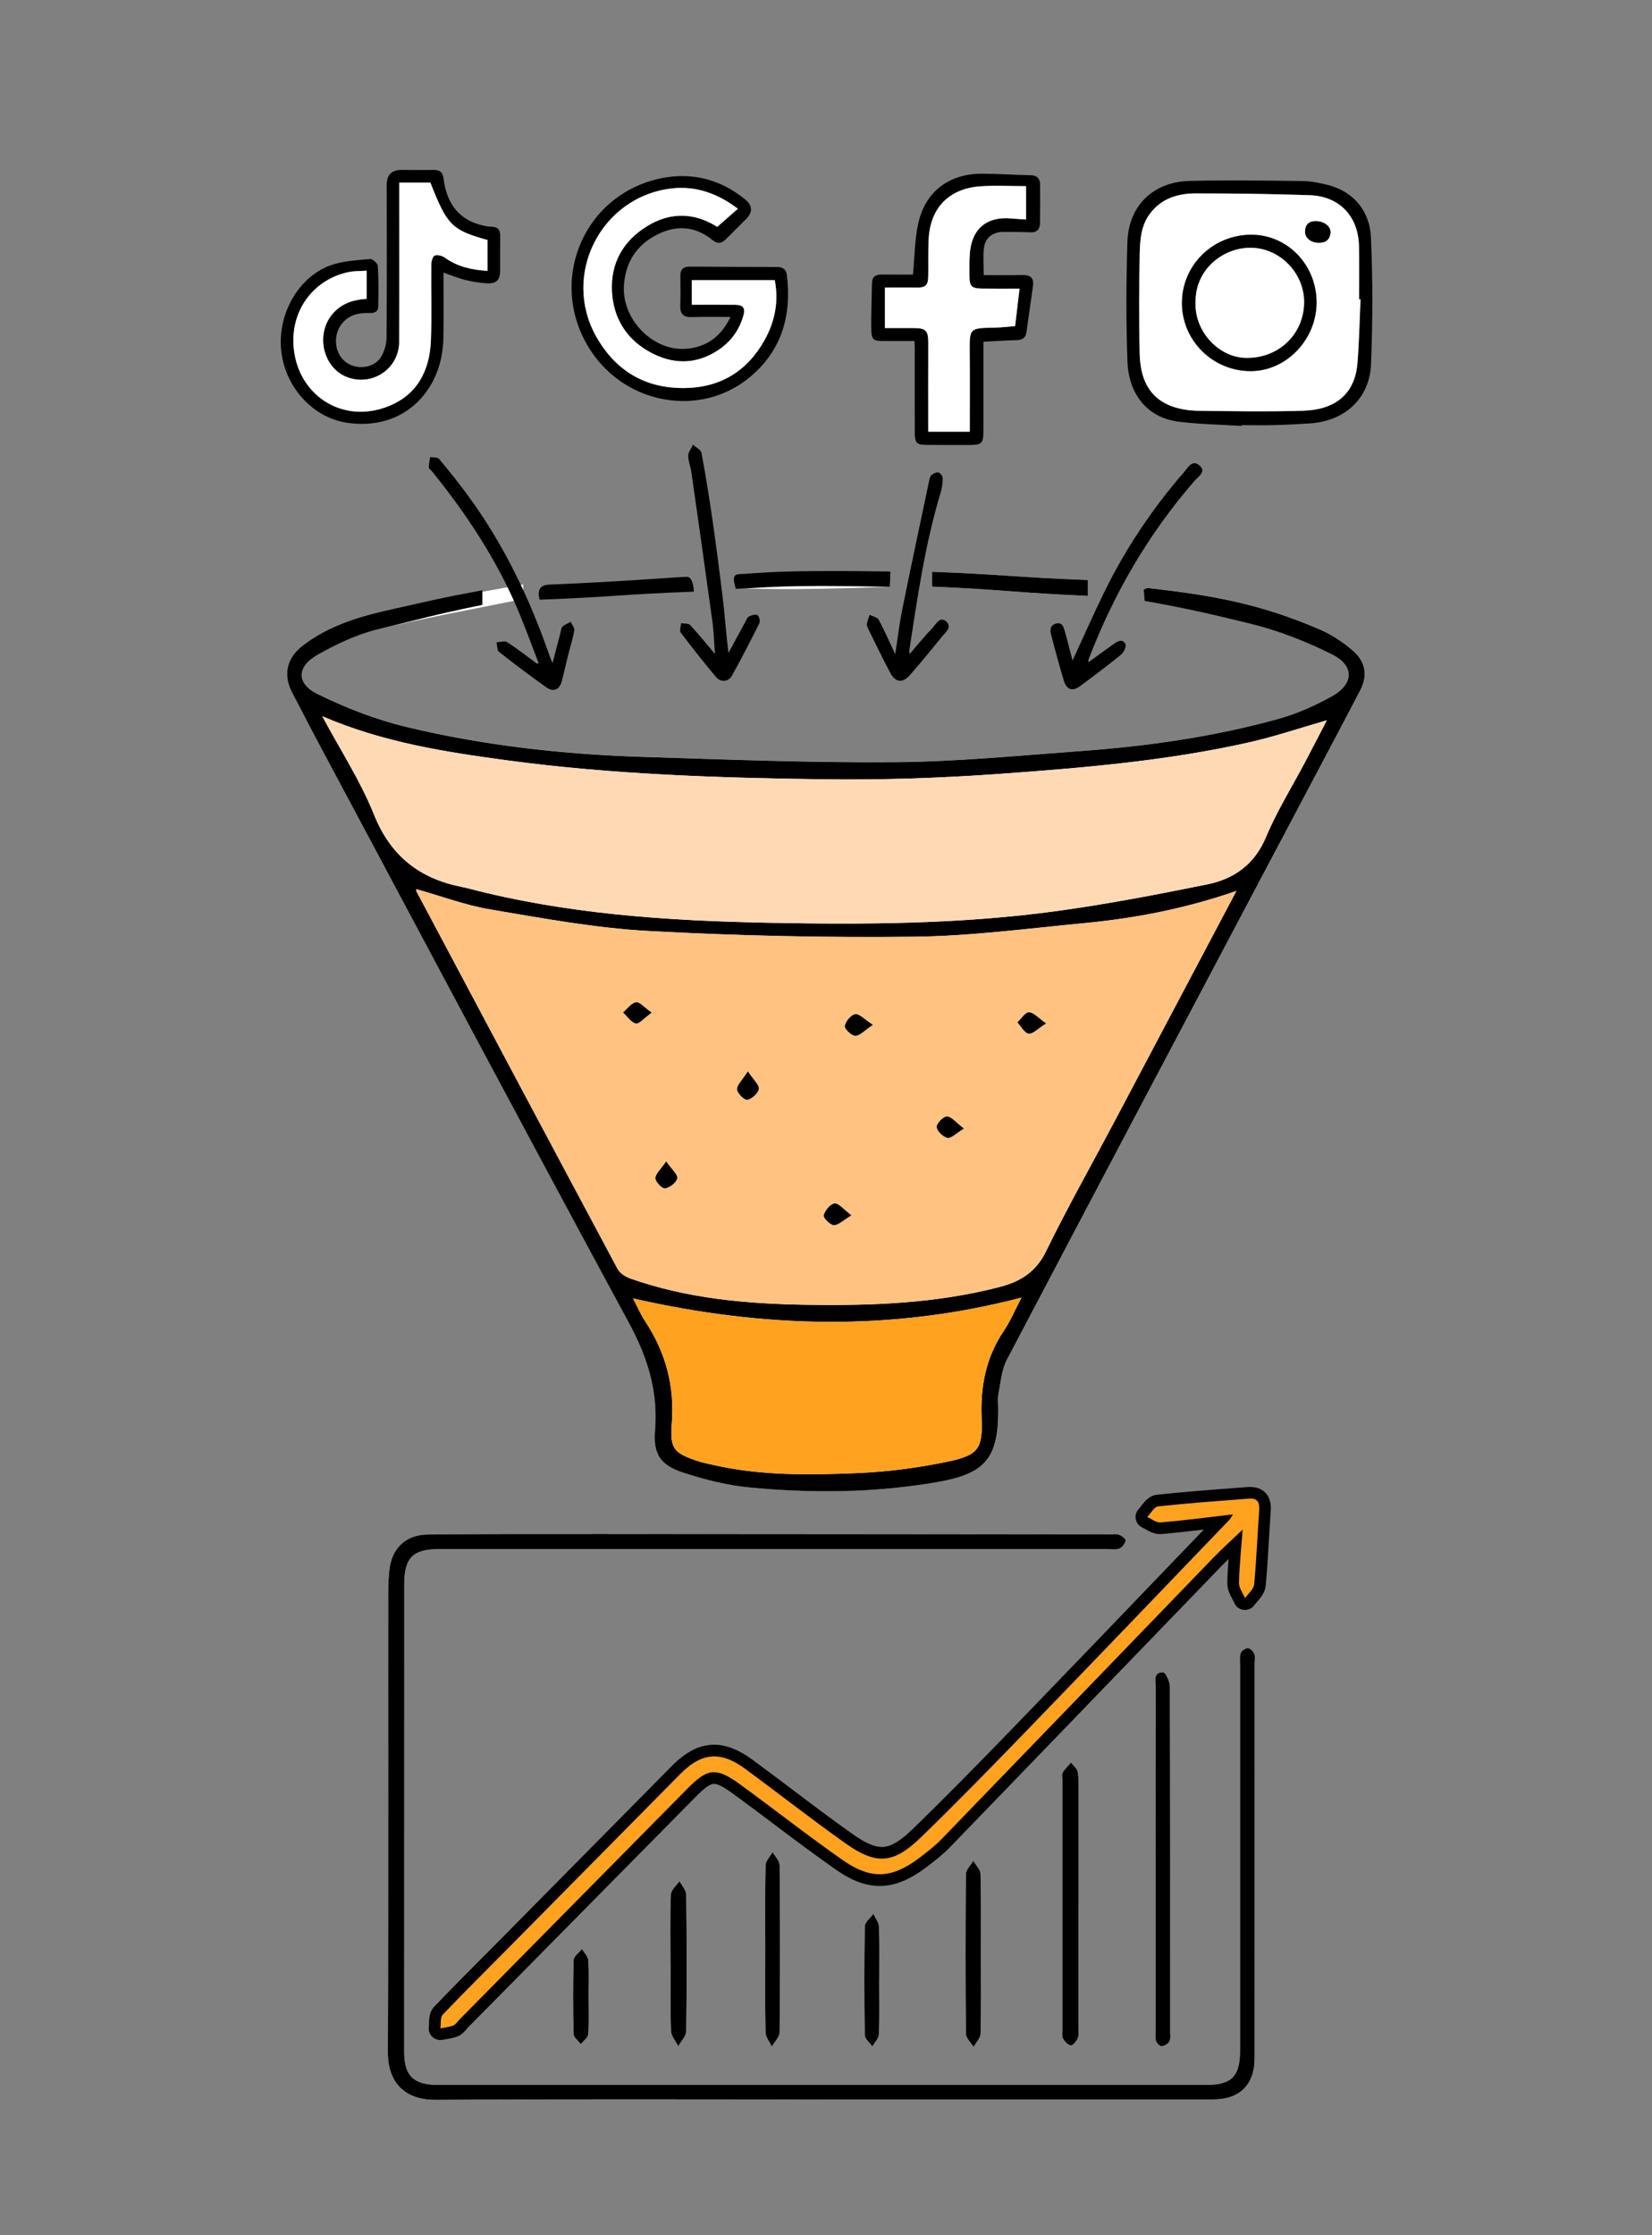 <?xml version="1.0" encoding="UTF-8"?><svg id="a" xmlns="http://www.w3.org/2000/svg" viewBox="0 0 567.32 767.49"><rect x="0" y="0" width="567.32" height="767.49" fill="#808080" stroke="none"/><path d="M179.64,200.69c-15.15,2.81-29.98,5.19-44.63,8.39-10.96,2.4-21.85,5.51-31,12.57-5.77,4.46-6.85,10.34-3.39,16.69,2.53,4.65,4.86,9.41,7.36,14.08,35.96,67.33,71.73,134.76,108.07,201.88,6.38,11.79,10.03,23.44,8.93,36.83-.67,8.24,1.86,12,9.77,14.56,7.34,2.38,15,4.33,22.65,5.06,21.4,2.04,42.8,1.86,64.12-1.77,16.7-2.85,21.34-7.98,21.34-24.8,0-1.83-.28-3.72.06-5.49.76-3.99,1.07-8.32,2.9-11.8,30.24-57.6,60.7-115.09,91.11-172.61,10.06-19.03,20.2-38.01,30.16-57.09,2.73-5.23,1.99-9.99-2.49-13.84-3.34-2.87-7.19-5.44-11.22-7.18-20.74-8.95-36.9-11.73-59.08-14.28-.41-.05-.86.29-1.5.52.11,1.49.22,2.92.3,3.93,14.42,2.59,22.57,4.45,36.35,7.83,9.67,2.37,19.19,6.1,28.1,10.57,7.68,3.85,7.41,10.12-.11,14.32-5.72,3.2-11.88,5.96-18.18,7.71-22.37,6.24-45.3,9.45-68.42,11.14-21.06,1.53-42.14,3.61-63.22,3.79-28.79.24-57.6-.91-86.39-1.8-27.39-.85-54.61-3.86-81.27-10.21-10.63-2.53-21.1-6.58-30.91-11.42-7.37-3.64-7.06-9.44.19-13.51,6.42-3.6,13.32-6.91,20.42-8.64,16.49-4.02,33.22-7,50.01-10.43v-5.02ZM282.18,720.95c44.83,0,89.66,0,134.49,0,9.08,0,14.19-5.08,14.19-14.09,0-45.16,0-90.32.01-135.49,0-1.17.26-2.44-.13-3.46-.33-.85-1.44-1.93-2.2-1.93-.86,0-2.21.95-2.46,1.76-.44,1.37-.21,2.96-.21,4.46,0,44,0,87.99,0,131.99,0,8.79-2.91,11.77-11.53,11.77-87.99,0-175.98,0-263.97,0-8.33,0-11.55-3.15-11.55-11.29,0-53.49,0-106.99.02-160.48,0-9.33,2.91-12.22,12.15-12.22,76.33,0,152.65,0,228.98,0,1.5,0,3.12.29,4.45-.19.98-.36,1.9-1.68,2.18-2.75.12-.46-1.34-1.66-2.27-1.98-1.05-.36-2.3-.14-3.47-.14-58.16-.05-116.32-.11-174.48-.14-19.83,0-39.66-.03-59.49.19-7.59.08-12.32,4.72-13.16,12.21-.3,2.64-.4,5.31-.4,7.97-.02,20.33.01,40.66,0,60.99-.01,32.16.04,64.33-.12,96.49-.06,11.76,7.08,16.56,16.5,16.49,44.16-.32,88.32-.14,132.48-.14ZM423.4,520.01c-.68,1.06-.88,1.51-1.21,1.85-23.55,24.51-47.05,49.06-70.68,73.48-11.58,11.97-23.23,23.9-35.19,35.49-9.49,9.2-15.32,9.67-25.93,2.16-11.66-8.25-22.89-17.09-34.4-25.55-8.63-6.34-15.03-5.72-22.49,1.82-19.44,19.68-38.88,39.36-58.33,59.02-7.73,7.82-15.56,15.55-23.14,23.51-.91.96-.57,3.11-.81,4.7,1.49-.31,3.06-.43,4.45-.99.85-.34,1.43-1.35,2.13-2.06,26.11-26.44,52.21-52.88,78.32-79.32,6.94-7.02,9.83-7.36,18.01-1.41,11.82,8.6,23.31,17.66,35.29,26.03,9.77,6.83,16.95,6.31,26.38-.85,2.65-2.01,5.31-4.07,7.61-6.45,31.16-32.2,62.25-64.48,93.4-96.7,3.11-3.22,6.47-6.2,9.93-9.5-.48,6.36-1.12,12.31-1.26,18.27-.04,1.74,1.34,3.51,2.06,5.27,1.09-1.57,2.98-3.07,3.14-4.73.81-8.43,1.11-16.92,1.73-25.37.2-2.68-.46-4.33-3.42-4.1-10.43.81-20.88,1.54-31.28,2.66-1.37.15-2.51,2.38-3.75,3.65,1.52.66,3.11,2,4.56,1.87,8.07-.7,16.11-1.76,24.87-2.77ZM396.85,637.9c0,19.65,0,39.29,0,58.94,0,1.33-.19,2.73.15,3.97.21.77,1.31,1.86,1.93,1.81.95-.08,2.21-.82,2.65-1.64.49-.93.26-2.27.26-3.43,0-39.46.04-78.92-.09-118.38,0-1.73-1.46-4.9-2.3-4.92-3.6-.09-2.56,3.1-2.56,5.2-.06,19.48-.04,38.96-.04,58.44ZM370.36,653.93h.07c0-12.48.01-24.96,0-37.45,0-2.66.12-5.36-.29-7.97-.19-1.19-1.51-2.21-2.32-3.3-.98,1.15-2.11,2.21-2.88,3.49-.37.61-.07,1.63-.07,2.46,0,28.46,0,56.92,0,85.38,0,1.16-.27,2.5.2,3.44.52,1.04,1.73,2.31,2.7,2.35.78.04,1.93-1.47,2.38-2.52.43-1,.22-2.29.22-3.45,0-14.15,0-28.29,0-42.44ZM373.61,199.17c-25.15-.96-28.84-1.89-53.54-2.83v5.09c24.95,1.07,28.63,2.13,53.54,3.19v-5.45ZM305.82,196.25c-39.39,1.54-41.13.47-49.9.82-3.41.14-4.05,2.14-3.26,5.18,9.94-.37,12.8.72,52.92-.76.06-1.32.12-2.6.23-5.24ZM230.25,674h.08c0,7.81-.15,15.63.12,23.43.06,1.75,1.61,3.45,2.48,5.18.95-1.7,2.71-3.39,2.74-5.11.21-15.62.18-31.25,0-46.87-.02-1.57-1.51-3.13-2.31-4.69-1.03,1.54-2.89,3.04-2.96,4.62-.31,7.8-.14,15.62-.14,23.43ZM262.8,669.47c0,9.48-.11,18.95.1,28.43.04,1.64,1.39,3.26,2.14,4.88.94-1.63,2.67-3.25,2.69-4.89.19-19.12.18-38.24.01-57.35-.01-1.52-1.57-3.03-2.41-4.55-.84,1.52-2.38,3.03-2.42,4.57-.22,9.64-.11,19.28-.12,28.92ZM336.85,671.43c0-9.31.12-18.62-.12-27.92-.04-1.53-1.61-3.02-2.47-4.52-.89,1.51-2.54,3.02-2.55,4.54-.18,18.28-.19,36.56,0,54.85.02,1.52,1.71,3.01,2.63,4.52.84-1.51,2.36-3.01,2.4-4.54.23-8.97.11-17.95.11-26.92ZM301.95,680.11c0-6.14.13-12.29-.09-18.43-.06-1.51-1.26-2.99-1.94-4.48-1.02,1.41-2.9,2.81-2.92,4.24-.23,12.45-.22,24.9-.02,37.35.02,1.33,1.7,2.63,2.6,3.94.79-1.4,2.19-2.77,2.25-4.2.25-6.13.11-12.28.12-18.42ZM202.12,685.59h-.02c0-4.15.18-8.32-.1-12.45-.09-1.33-1.41-2.58-2.17-3.86-.99,1.26-2.8,2.5-2.84,3.79-.26,8.46-.23,16.94-.02,25.41.03,1.18,1.61,2.31,2.47,3.47.89-1.13,2.47-2.21,2.55-3.4.31-4.3.12-8.63.12-12.95Z" fill="#fff"/><path d="M165.64,202.69v5.02c-16.78,3.43-19.52,4.42-36.01,8.43-7.1,1.73-14,5.04-20.42,8.64-7.25,4.06-7.56,9.86-.19,13.51,9.81,4.84,20.28,8.89,30.91,11.42,26.66,6.36,53.88,9.37,81.27,10.21,28.79.89,57.6,2.04,86.39,1.8,21.08-.18,42.16-2.26,63.22-3.79,23.12-1.68,46.05-4.9,68.42-11.14,6.3-1.76,12.46-4.52,18.18-7.71,7.53-4.2,7.79-10.47.11-14.32-8.91-4.47-18.43-8.19-28.1-10.57-13.78-3.38-21.93-5.25-36.35-7.83-.08-1.01-.19-2.44-.3-3.93.63-.23,1.09-.57,1.5-.52,22.18,2.54,38.34,5.33,59.08,14.28,4.04,1.74,7.88,4.31,11.22,7.18,4.48,3.85,5.22,8.62,2.49,13.84-9.97,19.07-20.1,38.06-30.16,57.09-30.41,57.51-60.86,115.01-91.11,172.61-1.83,3.49-2.13,7.82-2.9,11.8-.34,1.77-.06,3.65-.06,5.49,0,16.82-4.64,21.95-21.34,24.8-21.31,3.64-42.71,3.82-64.12,1.77-7.65-.73-15.32-2.68-22.65-5.06-7.91-2.56-10.44-6.32-9.77-14.56,1.09-13.39-2.55-25.04-8.93-36.83-36.34-67.12-72.11-134.55-108.07-201.88-2.49-4.67-4.83-9.43-7.36-14.08-3.46-6.35-2.38-12.23,3.39-16.69,9.15-7.06,20.04-10.17,31-12.57,14.65-3.2,15.48-3.59,30.63-6.39ZM424.58,305.96c-17.55,6.07-34.69,9.37-52.12,11.03-19.52,1.86-39.06,4.47-58.61,4.69-30.43.34-60.93-.32-91.32-1.99-18.11-.99-36.13-4.35-54.07-7.37-8.63-1.45-16.98-4.6-25.5-6.99,0,.33-.06.53,0,.66,23.01,43.26,46,86.53,69.12,129.73.79,1.48,2.71,2.73,4.38,3.31,19.47,6.86,39.69,8.69,60.18,9.02,22.49.36,44.83-.43,66.75-6.14,6.99-1.82,12.36-5.1,15.81-12.17,7.26-14.89,15.43-29.33,23.18-43.97,13.94-26.33,27.86-52.67,42.2-79.79ZM110.67,245.94c6.3,11.77,13.17,22.31,17.76,33.77,5.71,14.26,15.63,21.97,30.13,24.85.65.13,1.3.26,1.94.43,33.8,8.88,68.39,11.18,103.1,11.87,33.13.66,66.29.5,99.19-4,17.33-2.37,34.54-5.68,51.69-9.15,9.25-1.87,16.33-6.82,20.28-16.27,3.75-8.97,8.98-17.32,13.53-25.96,2.48-4.69,4.9-9.42,7.35-14.13-9.11,2.62-17.7,5.53-26.5,7.53-28.22,6.38-57.01,8.79-85.77,10.86-20.09,1.44-40.29,2.13-60.42,1.87-36.41-.49-72.82-1.65-109.01-6.54-21.31-2.88-42.46-6.16-63.28-15.12ZM350.78,445.58c-44.4,11.65-88.54,10.47-133.39.29,1.65,3.15,2.68,5.6,4.13,7.78,7.1,10.73,10.22,22.31,9.18,35.28-.7,8.67.86,10.11,9.08,12.83,1.56.52,3.19.82,4.8,1.19,16.36,3.81,33.01,3.58,49.58,2.9,10.52-.43,21.11-1.8,31.41-3.97,10.51-2.21,11.97-4.48,11.53-15.03-.45-10.81,1.49-20.71,7.58-29.79,2.34-3.49,4-7.45,6.11-11.48Z"/><path d="M282.18,720.95c-44.16,0-88.32-.18-132.48.14-9.42.07-16.55-4.73-16.5-16.49.15-32.16.1-64.33.12-96.49,0-20.33-.03-40.66,0-60.99,0-2.66.1-5.33.4-7.97.84-7.49,5.57-12.13,13.16-12.21,19.83-.21,39.66-.19,59.49-.19,58.16.02,116.32.09,174.48.14,1.17,0,2.42-.23,3.47.14.93.32,2.39,1.52,2.27,1.98-.28,1.07-1.2,2.39-2.18,2.75-1.33.49-2.96.19-4.45.19-76.33,0-152.65,0-228.98,0-9.23,0-12.14,2.89-12.15,12.22-.02,53.49-.02,106.99-.02,160.48,0,8.14,3.22,11.29,11.55,11.29,87.99,0,175.98,0,263.97,0,8.62,0,11.53-2.98,11.53-11.77,0-44,0-87.99,0-131.99,0-1.5-.23-3.09.21-4.46.26-.81,1.61-1.76,2.46-1.76.76,0,1.88,1.08,2.2,1.93.39,1.02.13,2.3.13,3.46,0,45.16,0,90.32-.01,135.49,0,9.01-5.11,14.09-14.19,14.09-44.83.01-89.66,0-134.49,0Z"/><path d="M151.23,698.51c-.51,0-1-.19-1.37-.55-.47-.45-.7-1.1-.6-1.75.06-.39.07-.88.09-1.39.05-1.5.1-3.19,1.25-4.4,5.48-5.75,11.17-11.46,16.67-16.99,2.17-2.18,4.34-4.36,6.5-6.54,19.45-19.67,38.89-39.35,58.32-59.02,4.55-4.61,8.74-6.75,13.18-6.75,3.69,0,7.59,1.55,11.91,4.72,4.54,3.34,9.12,6.79,13.54,10.13,6.78,5.12,13.79,10.42,20.83,15.4,4.75,3.36,8.23,4.85,11.29,4.86h0c3.54,0,7.16-2.04,12.09-6.82,11.35-11.01,22.26-22.13,35.14-35.45,17.62-18.21,35.46-36.79,52.72-54.77,5.31-5.54,10.63-11.07,15.94-16.6-.59.07-1.18.14-1.76.21-6.3.75-12.25,1.47-18.26,1.99-.12.01-.25.02-.37.02-1.47,0-2.76-.73-3.9-1.38-.45-.26-.88-.5-1.27-.67-.6-.26-1.04-.8-1.17-1.45s.07-1.31.54-1.78c.31-.32.65-.75,1-1.22,1.02-1.33,2.18-2.83,3.96-3.02,8.83-.95,17.83-1.64,26.52-2.3l4.82-.37c.24-.02.46-.03.67-.03,1.56,0,2.79.47,3.66,1.4,1.32,1.42,1.33,3.46,1.23,4.87-.24,3.27-.44,6.61-.63,9.84-.3,5.11-.61,10.39-1.11,15.58-.17,1.77-1.37,3.16-2.42,4.37-.4.46-.78.9-1.06,1.3-.38.54-.99.86-1.64.86-.07,0-.14,0-.21-.01-.73-.08-1.36-.55-1.63-1.22-.19-.47-.46-.96-.74-1.49-.71-1.35-1.52-2.88-1.48-4.59.1-4.36.46-8.64.84-13.17,0-.02,0-.03,0-.05-2.13,1.99-4.15,3.88-6.08,5.88-13.33,13.79-26.66,27.6-39.98,41.4-17.8,18.44-35.59,36.88-53.42,55.3-2.36,2.44-5.06,4.54-7.84,6.65-5.48,4.15-10.21,6.09-14.89,6.09-4.38,0-8.78-1.65-13.85-5.2-7.22-5.05-14.37-10.42-21.28-15.62-4.58-3.45-9.33-7.01-14.03-10.44-3.71-2.7-5.96-3.8-7.76-3.8-1.98,0-4.05,1.35-7.65,5l-78.32,79.32c-.18.18-.34.38-.51.59-.55.67-1.24,1.5-2.3,1.93-1.18.47-2.37.67-3.52.87-.42.07-.85.14-1.27.23-.13.03-.27.04-.41.04Z" fill="#ffa21f"/><path d="M429.52,514.58c2.51,0,3.08,1.61,2.9,4.12-.62,8.45-.92,16.94-1.73,25.37-.16,1.66-2.05,3.16-3.14,4.73-.73-1.76-2.1-3.53-2.06-5.27.14-5.96.78-11.92,1.26-18.27-3.46,3.3-6.82,6.28-9.93,9.5-31.14,32.22-62.23,64.5-93.4,96.7-2.3,2.38-4.97,4.44-7.61,6.45-4.95,3.75-9.28,5.68-13.68,5.68-4,0-8.05-1.59-12.7-4.83-11.97-8.37-23.47-17.43-35.29-26.03-3.81-2.77-6.48-4.18-8.94-4.18-2.82,0-5.37,1.84-9.07,5.59-26.11,26.44-52.21,52.88-78.32,79.32-.7.71-1.28,1.72-2.13,2.06-1.39.56-2.95.68-4.45.99.24-1.6-.1-3.75.81-4.7,7.58-7.96,15.41-15.69,23.14-23.51,19.45-19.67,38.89-39.35,58.33-59.02,4.05-4.1,7.8-6.16,11.76-6.16,3.32,0,6.79,1.44,10.73,4.34,11.51,8.46,22.74,17.3,34.4,25.55,4.89,3.46,8.76,5.22,12.44,5.22,4.31,0,8.37-2.42,13.49-7.38,11.96-11.59,23.6-23.52,35.19-35.49,23.63-24.42,47.14-48.97,70.68-73.48.32-.34.52-.79,1.21-1.85-8.76,1.02-16.8,2.07-24.87,2.77-.06,0-.13,0-.2,0-1.4,0-2.91-1.25-4.37-1.88,1.25-1.27,2.39-3.51,3.75-3.65,10.4-1.12,20.84-1.86,31.28-2.66.18-.01.36-.02.52-.02M429.52,510.58c-.26,0-.54.01-.83.03-1.62.12-3.23.25-4.85.37-8.7.66-17.7,1.35-26.55,2.3-2.63.28-4.19,2.31-5.33,3.79-.31.4-.62.81-.85,1.04-.92.94-1.32,2.27-1.07,3.57.25,1.29,1.12,2.38,2.33,2.9.29.12.67.34,1.08.57,1.29.73,2.89,1.64,4.89,1.64.18,0,.36,0,.54-.02,4.82-.42,9.6-.96,14.54-1.54-4.02,4.18-8.03,8.36-12.05,12.55-17.26,17.98-35.11,36.57-52.73,54.79-12.87,13.3-23.77,24.42-35.1,35.4-4.52,4.39-7.72,6.26-10.7,6.26-2.62,0-5.74-1.38-10.13-4.49-7.02-4.96-14.02-10.25-20.79-15.36-4.43-3.34-9-6.8-13.56-10.14-4.68-3.44-8.97-5.11-13.1-5.11-5.01,0-9.65,2.33-14.6,7.35l-.85.86c-19.16,19.39-38.31,38.78-57.47,58.16-2.17,2.19-4.34,4.38-6.52,6.56-5.5,5.53-11.19,11.24-16.68,17-1.68,1.76-1.75,4.04-1.8,5.71-.01.44-.03.89-.07,1.16-.19,1.29.26,2.6,1.21,3.5.75.71,1.74,1.09,2.75,1.09.27,0,.54-.03.81-.08.39-.08.79-.15,1.19-.21,1.2-.2,2.56-.43,3.94-.99,1.53-.62,2.47-1.75,3.09-2.51.15-.18.3-.36.39-.46l21.65-21.92c18.89-19.13,37.78-38.27,56.67-57.4,3.05-3.09,4.91-4.4,6.22-4.4,1.31,0,3.34,1.05,6.58,3.42,4.7,3.42,9.45,6.99,14.03,10.44,6.92,5.2,14.07,10.58,21.31,15.64,5.42,3.79,10.19,5.56,14.99,5.56,5.14,0,10.26-2.06,16.1-6.49,2.85-2.16,5.61-4.31,8.07-6.85,17.72-18.31,35.71-36.95,53.11-54.98,13.43-13.91,26.85-27.82,40.29-41.72.73-.75,1.47-1.49,2.23-2.23-.2,2.72-.37,5.4-.43,8.13-.05,2.24.93,4.09,1.71,5.58.26.48.5.94.65,1.32.56,1.35,1.81,2.29,3.27,2.45.14.02.29.02.43.02,1.3,0,2.54-.64,3.29-1.72.22-.32.56-.71.93-1.13,1.19-1.37,2.67-3.09,2.9-5.49.5-5.23.81-10.53,1.11-15.65.19-3.22.38-6.55.62-9.81.08-1.03.31-4.15-1.76-6.37-.87-.93-2.46-2.04-5.12-2.04h0Z"/><path d="M396.85,637.9c0-19.48-.02-38.96.04-58.44,0-2.1-1.04-5.29,2.56-5.2.84.02,2.29,3.19,2.3,4.92.13,39.46.1,78.92.09,118.38,0,1.16.23,2.5-.26,3.43-.43.82-1.69,1.56-2.65,1.64-.62.05-1.72-1.05-1.93-1.81-.34-1.24-.15-2.64-.15-3.97,0-19.65,0-39.29,0-58.94Z"/><path d="M370.36,653.93c0,14.15,0,28.29,0,42.44,0,1.16.22,2.46-.22,3.45-.46,1.05-1.6,2.55-2.38,2.52-.96-.05-2.18-1.32-2.7-2.35-.47-.94-.2-2.28-.2-3.44,0-28.46,0-56.92,0-85.38,0-.83-.3-1.85.07-2.46.77-1.28,1.9-2.34,2.88-3.49.81,1.09,2.14,2.11,2.32,3.3.41,2.61.28,5.31.29,7.97.02,12.48,0,24.96,0,37.45h-.07Z"/><path d="M373.61,199.17v5.45c-24.91-1.07-28.59-2.12-53.54-3.19v-5.09c24.7.94,28.39,1.88,53.54,2.83Z"/><path d="M305.82,196.25c-.12,2.64-.17,3.92-.23,5.24-39.86-.8-42.98.4-52.92.76-.79-3.04-1.34-5,1.34-5.12,8.76-.4,12.43-1.45,51.82-.88Z"/><path d="M235.9,198.07c1.93,0,2.4,3.79,2.34,5.1-25.14.93-28,1.84-52.92,2.76-.79-3.04-.15-5.04,3.26-5.18,23.74-.95,45.4-2.69,47.32-2.69Z"/><path d="M230.25,674c0-7.81-.17-15.63.14-23.43.06-1.58,1.92-3.08,2.96-4.62.81,1.56,2.3,3.12,2.31,4.69.18,15.62.21,31.25,0,46.87-.02,1.71-1.78,3.4-2.74,5.11-.87-1.73-2.42-3.43-2.48-5.18-.27-7.8-.12-15.62-.12-23.43h-.08Z"/><path d="M262.8,669.47c0-9.64-.11-19.29.11-28.92.04-1.54,1.57-3.05,2.42-4.57.84,1.52,2.39,3.03,2.41,4.55.17,19.12.18,38.24-.01,57.35-.02,1.64-1.75,3.26-2.69,4.89-.75-1.63-2.1-3.24-2.14-4.88-.21-9.47-.1-18.95-.1-28.43Z"/><path d="M336.85,671.43c0,8.98.12,17.95-.11,26.92-.04,1.53-1.56,3.03-2.4,4.54-.92-1.51-2.61-3.01-2.63-4.52-.18-18.28-.18-36.56,0-54.85.02-1.52,1.66-3.02,2.55-4.54.86,1.51,2.43,3,2.47,4.52.23,9.3.12,18.61.12,27.92Z"/><path d="M301.94,680.11c0,6.14.14,12.29-.11,18.42-.06,1.43-1.47,2.8-2.25,4.2-.91-1.31-2.58-2.61-2.6-3.94-.2-12.45-.22-24.9.02-37.35.03-1.43,1.9-2.82,2.92-4.24.68,1.49,1.89,2.96,1.94,4.48.22,6.13.09,12.28.09,18.43Z"/><path d="M202.12,685.59c0,4.32.19,8.65-.12,12.95-.09,1.19-1.66,2.27-2.55,3.4-.86-1.15-2.44-2.29-2.47-3.47-.22-8.47-.24-16.94.02-25.41.04-1.29,1.85-2.53,2.84-3.79.76,1.29,2.07,2.53,2.17,3.86.28,4.13.1,8.3.1,12.45h.02Z"/><path d="M424.58,305.96c-14.34,27.12-28.26,53.47-42.2,79.79-7.76,14.64-15.92,29.09-23.18,43.97-3.45,7.07-8.82,10.35-15.81,12.17-21.91,5.71-44.26,6.51-66.75,6.14-20.48-.33-40.71-2.16-60.18-9.02-1.67-.59-3.59-1.83-4.38-3.31-23.12-43.2-46.12-86.47-69.12-129.73-.07-.13,0-.32,0-.66,8.53,2.39,16.87,5.54,25.5,6.99,17.94,3.02,35.96,6.38,54.07,7.37,30.39,1.67,60.89,2.33,91.32,1.99,19.55-.22,39.1-2.83,58.61-4.69,17.43-1.66,34.57-4.96,52.12-11.03ZM292.38,417.34c-2.72-2.04-4.36-4.22-5.78-4.08-1.44.14-3.26,2.39-3.73,4.05-.23.82,2.19,3.36,3.45,3.39,1.6.04,3.24-1.69,6.05-3.35ZM228.78,398.81c-1.88,2.77-3.71,4.28-3.69,5.78.01,1.26,2.37,3.65,3.33,3.48,1.62-.28,3.86-2.01,4.14-3.47.25-1.27-1.84-3-3.78-5.8ZM256.83,367.89c-1.94,3.04-3.78,4.66-3.71,6.2.06,1.33,2.5,3.75,3.5,3.57,1.58-.29,3.71-2.21,3.95-3.71.22-1.35-1.78-3.06-3.75-6.05ZM299.78,351.91c-2.95-1.9-4.7-3.89-6.08-3.67-1.46.24-3.29,2.46-3.57,4.06-.17.97,2.3,3.36,3.6,3.37,1.56,0,3.14-1.83,6.05-3.77ZM223.8,347.72c-2.6-1.81-4.19-3.76-5.39-3.55-1.64.29-2.97,2.24-4.44,3.48,1.44,1.34,2.72,3.4,4.38,3.78,1.14.26,2.81-1.82,5.45-3.71ZM331.03,387.54c-2.8-2.13-4.3-4.15-5.83-4.16-1.25-.01-3.6,2.41-3.52,3.63.09,1.39,2.16,3.36,3.69,3.73,1.18.28,2.86-1.52,5.66-3.2ZM359.25,351.43c-2.7-1.87-4.27-3.78-5.88-3.81-1.3-.03-2.65,2.22-3.98,3.45,1.28,1.37,2.46,3.71,3.87,3.85,1.5.15,3.22-1.76,5.99-3.49Z" fill="#ffc280"/><path d="M110.67,245.94c20.82,8.96,41.97,12.24,63.28,15.12,36.19,4.89,72.59,6.05,109.01,6.54,20.13.27,40.33-.42,60.42-1.87,28.76-2.07,57.55-4.48,85.77-10.86,8.8-1.99,17.39-4.91,26.5-7.53-2.45,4.72-4.88,9.44-7.35,14.13-4.55,8.64-9.78,16.99-13.53,25.96-3.96,9.46-11.03,14.41-20.28,16.27-17.15,3.46-34.37,6.78-51.69,9.15-32.9,4.5-66.07,4.66-99.19,4-34.71-.69-69.3-2.99-103.1-11.87-.64-.17-1.29-.3-1.94-.43-14.5-2.88-24.42-10.59-30.13-24.85-4.59-11.46-11.46-22-17.76-33.77Z" fill="#ffd9b3"/><path d="M350.78,445.58c-2.11,4.03-3.77,7.99-6.11,11.48-6.09,9.09-8.03,18.99-7.58,29.79.44,10.55-1.03,12.82-11.53,15.03-10.3,2.17-20.89,3.53-31.41,3.97-16.57.68-33.22.91-49.58-2.9-1.61-.37-3.24-.67-4.8-1.19-8.22-2.72-9.78-4.16-9.08-12.83,1.04-12.97-2.07-24.55-9.18-35.28-1.44-2.18-2.48-4.63-4.13-7.78,44.85,10.18,89,11.36,133.39-.29Z" fill="#ffa21f"/><path d="M292.38,417.34c-2.81,1.67-4.45,3.39-6.05,3.35-1.26-.03-3.68-2.56-3.45-3.39.46-1.66,2.29-3.91,3.73-4.05,1.42-.14,3.06,2.04,5.78,4.08Z"/><path d="M228.78,398.81c1.94,2.8,4.02,4.53,3.78,5.8-.28,1.45-2.52,3.18-4.14,3.47-.96.17-3.32-2.23-3.33-3.48-.01-1.5,1.81-3.02,3.69-5.78Z"/><path d="M256.83,367.89c1.97,2.99,3.97,4.7,3.75,6.05-.25,1.5-2.38,3.42-3.95,3.71-1,.18-3.44-2.24-3.5-3.57-.07-1.54,1.77-3.16,3.71-6.2Z"/><path d="M299.78,351.91c-2.91,1.93-4.49,3.77-6.05,3.77-1.3,0-3.77-2.4-3.6-3.37.28-1.6,2.11-3.83,3.57-4.06,1.38-.22,3.12,1.77,6.08,3.67Z"/><path d="M223.8,347.72c-2.64,1.9-4.31,3.98-5.45,3.71-1.66-.38-2.94-2.44-4.38-3.78,1.47-1.24,2.8-3.19,4.44-3.48,1.2-.22,2.79,1.74,5.39,3.55Z"/><path d="M331.03,387.54c-2.8,1.68-4.48,3.49-5.66,3.2-1.53-.37-3.6-2.34-3.69-3.73-.08-1.22,2.27-3.65,3.52-3.63,1.53.02,3.03,2.03,5.83,4.16Z"/><path d="M359.25,351.43c-2.78,1.73-4.49,3.65-5.99,3.49-1.41-.14-2.59-2.48-3.87-3.85,1.33-1.24,2.67-3.48,3.98-3.45,1.61.03,3.19,1.94,5.88,3.81Z"/><path d="M250.85,108.84c-4.74,0-9-.11-13.25.04-2.88.1-4.08-1.04-3.98-3.9.11-3.44.07-6.89.03-10.33-.02-2.18,1.08-3.1,3.16-3.09,10.02.05,20.03.12,30.05.12,1.95,0,3.13.83,3.36,2.72,1.73,14.08-1.88,26.38-13.15,35.46-16.67,13.44-41.7,9.1-53.91-9.01-15.63-23.17-3.34-54.11,24.04-59.67,10.43-2.11,20.28.41,28.7,7.3,2.55,2.09,2.64,4.38.38,6.66-2.35,2.38-4.72,4.73-7.09,7.09-1.44,1.43-2.84,1.58-4.51.21-5.98-4.9-12.57-5.23-19.22-1.78-6.73,3.49-10.47,9.09-11.16,16.84-1.07,12.13,9.94,23.05,21.08,22.29,7.1-.48,12.21-4.1,15.48-10.96ZM237.57,104.64c5.13,0,9.98-.03,14.82.01,2.96.02,3.67,1.16,2.81,4.04-1.48,4.96-4.44,8.84-8.7,11.63-7.56,4.95-15.49,4.84-23.21.63-8.13-4.43-12.64-11.64-13.13-20.84-.51-9.64,3.7-17.22,11.89-22.35,8.36-5.23,16.74-4.65,24.25.14,2.44-2.14,4.69-4.12,7.09-6.22-6.82-5.21-14.4-7.94-22.7-6.98-24.29,2.81-37.92,29.63-25.94,50.86,6.59,11.69,16.73,17.82,30.29,17.68,12.38-.13,21.64-5.83,27.6-16.6,3.49-6.31,4.83-13.13,3.42-20.46h-28.49v8.45Z"/><path d="M152.31,93.61c0,7.36.08,14.61-.03,21.85-.07,5.28-1.04,10.4-3.48,15.17-5.63,10.97-16.5,16.39-29.37,14.58-11.67-1.64-20.68-11.56-22.61-23.01-2.3-13.63,5.56-27.08,16.68-31.09,4.25-1.53,9.02-1.72,13.58-2.17.85-.08,2.62,1.49,2.67,2.38.29,4.63.23,9.28.14,13.92-.04,2-1.5,2.31-3.23,2.25-3.57-.12-6.79.65-9.21,3.61-3.14,3.84-2.68,10.03,1.07,13.06,3.72,3.01,9.76,2.45,12.32-1.57,1.22-1.92,1.89-4.51,1.91-6.8.15-17.42.07-34.84.06-52.27q0-5.22,5.12-5.17c3.64.02,7.29.07,10.93,0,2.24-.05,3.22.84,3.5,3.13,1.05,8.42,5.24,14.25,13.96,16.06.78.16,1.59.32,2.38.31,2.18-.02,3.1,1.03,3.07,3.17-.05,3.95,0,7.9-.02,11.85-.01,3.3-1.24,4.61-4.61,4.41-2.5-.15-5.02-.56-7.45-1.17-2.41-.6-4.72-1.58-7.41-2.51ZM137.13,62.73c0,1.42,0,2.51,0,3.61,0,17.02.06,34.04-.04,51.06-.05,9.02-8.82,15.13-17.35,12.29-8.86-2.95-11.69-15.13-5.24-22.25,3.11-3.43,7.15-4.57,11.43-4.83v-9.66c-2.17.14-4.12.06-5.99.43-12.12,2.35-21.16,13.61-18.82,28,2.45,15.04,17.12,24.21,32.37,18.07,9.92-3.99,14.09-12.32,14.49-22.53.34-8.7.03-17.43.13-26.14.01-1.07.51-2.78,1.2-3.03.96-.35,2.56.07,3.48.72,4.35,3.13,9.25,4.22,14.63,4.53v-10.59c-12.27-3.43-13.84-5.01-19.61-19.69h-10.67Z"/><path d="M313.52,94.29c.61-6.25.59-12.18,1.88-17.82,2.46-10.79,10.64-16.84,21.79-16.82,5.56.01,11.11.43,16.67.52,2.36.04,3.31,1.19,3.32,3.34.03,4.35.03,8.71-.03,13.06-.03,2.16-1.03,3.32-3.4,3.2-3.03-.15-6.07-.1-9.11-.13-3.67-.03-6.34,1.97-6.75,5.59-.33,2.87-.07,5.81-.07,9.24,4.56,0,8.98.07,13.4-.03,2.61-.06,3.87,1.03,3.53,3.61-.69,5.3-1.54,10.58-2.22,15.88-.28,2.19-1.51,2.82-3.5,2.87-3.71.11-7.41.35-11.31.54,0,10.23-.01,20.14,0,30.05,0,4.98-.34,5.4-5.25,5.42-4.76.02-9.51,0-14.27-.04-3.39-.03-4.04-.65-4.05-4.12-.04-9.82-.01-19.63-.01-29.45,0-.5-.05-.99-.11-2.09-3.33,0-6.62-.02-9.9,0-4.45.04-4.88-.24-4.93-4.75-.05-5.06.16-10.12.25-15.17.04-2.24,1.33-2.93,3.36-2.91,3.63.04,7.26.01,10.72.01ZM352.35,63.93c-5.36,0-10.62-.32-15.82.07-10.62.79-16.99,7.38-17.59,17.9-.24,4.24-.08,8.49-.15,12.74-.05,3.5-.93,4.22-4.37,4.12-3.5-.1-7-.02-10.52-.02v13.92c3.38,0,6.6,0,9.82,0,4.28-.01,5.08.87,5.07,5.17-.04,10.11-.01,20.22-.01,30.42h14.26c0-9.17.06-18.16-.02-27.15-.07-8.47-.14-8.44,8.52-8.58,2.38-.04,4.75-.35,7.07-.53.53-4.49,1.01-8.53,1.52-12.86-4.61,0-8.75.05-12.89-.02-3.58-.06-4.3-.81-4.3-4.28,0-2.63-.08-5.28.13-7.9.67-8.4,5.89-12.69,14.25-11.9,1.65.16,3.31.23,5.04.35v-11.44Z"/><path d="M426.34,146.25c-7.15-.45-14.35-.56-21.45-1.43-11.71-1.43-17.33-10.48-17.7-20.48-.51-13.73-.45-27.51-.02-41.25.39-12.46,8.83-20.65,21.36-20.96,12.94-.32,25.89-.12,38.84.04,2.89.04,5.82.63,8.63,1.35,9.76,2.52,14.42,9.9,14.79,17.83.66,14.53.63,29.13.04,43.67-.48,11.9-9.09,19.64-21.1,20.38-3.93.24-7.87.47-11.81.57-3.85.1-7.7.02-11.55.02l-.02.26ZM467.23,102.77c-.17,0-.35,0-.52,0,0-6.07.08-12.14-.02-18.2-.17-10.28-6.7-17.22-16.98-17.56-13.05-.43-26.12-.62-39.17-.6-6.12,0-11.8,1.76-15.7,7.04-2.98,4.04-3.34,8.87-3.44,13.56-.24,11.44-.29,22.89-.02,34.32.19,8.12,2.76,15.24,11.3,18.25,2.71.96,5.72,1.41,8.6,1.45,12.06.16,24.13.37,36.17,0,10.62-.32,17.84-5.27,18.73-16.49.57-7.24.72-14.52,1.05-21.79Z"/><path d="M184.96,227.68c-2.26-5.85-4.4-11.76-6.82-17.55-7.37-17.65-17.79-33.45-29.77-48.26-.38-.47-1.11-.92-1.11-1.39-.01-1.17.3-2.35.48-3.53,1.04.19,2.52.02,3.05.64,3.49,4.19,6.9,8.46,10.12,12.86,12.28,16.81,21.14,35.38,27.91,55,.19.56.46,1.1.93,2.23.99-3.78,1.83-6.99,2.68-10.2.21-.77.22-1.77.72-2.26.76-.75,1.87-1.14,2.83-1.69.44.99,1.37,2.06,1.23,2.95-.46,2.76-1.35,5.45-2.03,8.18-.75,3.02-1.43,6.06-2.19,9.08-.77,3.05-2.84,4.07-5.36,2.29-5.52-3.91-10.93-7.99-16.25-12.18-.71-.56-.59-2.16-.86-3.28,1.23-.05,2.79-.61,3.63-.07,3.54,2.29,6.87,4.91,10.27,7.41.18-.08.36-.16.54-.24Z"/><path d="M368.32,226.82c3.74-8.07,7.18-15.88,10.93-23.55,7.31-14.93,16.52-28.64,27.4-41.2,1.32-1.52,2.81-4.42,5.29-2.21,2.4,2.14-.35,3.69-1.63,5.16-15.92,18.28-27.88,38.89-36.51,61.49-.06.17,0,.39,0,.9,2.96-2.15,5.75-4.19,8.56-6.19,1.35-.96,3.06-2.02,4.1-.12.42.76-.48,2.88-1.4,3.63-4.61,3.77-9.38,7.35-14.17,10.89-2.57,1.9-4.61,1.24-5.53-1.82-1.55-5.19-2.99-10.42-4.34-15.66-.4-1.55-.59-3.4,1.57-3.99,2.29-.63,2.68,1.26,3.12,2.77.91,3.18,1.69,6.39,2.61,9.89Z"/><path d="M250.17,224.19c2.11-3.89,3.9-7.22,5.72-10.54.38-.7.72-1.64,1.33-1.96.87-.44,2.23-.84,2.91-.45.58.33.99,2.05.65,2.75-3.01,6.05-6.11,12.06-9.38,17.97-1.24,2.24-3.91,2.46-5.58.45-4.14-4.97-8.17-10.04-12.06-15.2-.5-.66.08-2.12.15-3.21,1.05.18,2.49-.01,3.07.61,2.81,3,5.39,6.21,8.55,9.94-.31-4.08-.39-7.55-.86-10.97-2.35-17.18-4.8-34.34-7.25-51.5-.27-1.89-1.09-3.75-1.07-5.61.02-1.26,1.07-2.51,1.65-3.76,1,.93,2.7,1.74,2.9,2.82,1.45,7.72,2.69,15.48,3.81,23.26,1.25,8.69,2.37,17.39,3.44,26.1.59,4.81.97,9.65,1.46,14.47.14,1.39.32,2.78.55,4.81Z"/><path d="M307.44,224.64c.87-5.65,1.44-10.54,2.41-15.36,2.99-14.77,6.14-29.5,9.25-44.24.14-.68.33-1.51.81-1.91.62-.52,1.64-1.06,2.32-.9.64.16,1.5,1.21,1.5,1.87,0,1.69-.21,3.44-.7,5.05-5.35,17.68-7.95,35.91-10.75,54.09-.04.29.02.6.06,1.41,2.76-3.2,5.18-6.21,7.84-8.98,1.25-1.3,2.57-4.22,4.76-2.26,2.17,1.94-.3,3.78-1.55,5.33-3.57,4.39-7.14,8.78-10.88,13.02-2.62,2.97-5.01,2.65-6.88-.89-2.58-4.89-4.97-9.87-7.42-14.83-.26-.53-.62-1.17-.53-1.69.18-1.1.63-2.15.97-3.22,1.06.54,2.63.81,3.1,1.68,1.96,3.6,3.59,7.39,5.68,11.81Z"/><path d="M237.57,104.64v-8.45h28.49c1.42,7.32.07,14.15-3.42,20.46-5.95,10.77-15.22,16.47-27.6,16.6-13.56.14-23.69-5.99-30.29-17.68-11.97-21.23,1.65-48.05,25.94-50.86,8.29-.96,15.87,1.77,22.7,6.98-2.4,2.1-4.65,4.08-7.09,6.22-7.52-4.79-15.9-5.37-24.25-.14-8.19,5.13-12.4,12.71-11.89,22.35.49,9.2,5,16.41,13.13,20.84,7.72,4.21,15.65,4.32,23.21-.63,4.26-2.79,7.22-6.68,8.7-11.63.86-2.89.15-4.02-2.81-4.04-4.85-.04-9.7-.01-14.82-.01Z" fill="#fff"/><path d="M137.13,62.73h10.67c5.77,14.68,7.35,16.26,19.61,19.69v10.59c-5.38-.31-10.28-1.4-14.63-4.53-.92-.66-2.52-1.08-3.48-.72-.7.26-1.19,1.97-1.2,3.03-.1,8.71.21,17.44-.13,26.14-.4,10.21-4.57,18.54-14.49,22.53-15.25,6.14-29.92-3.03-32.37-18.07-2.34-14.39,6.7-25.65,18.82-28,1.87-.36,3.82-.28,5.99-.43v9.66c-4.28.26-8.32,1.41-11.43,4.83-6.46,7.12-3.62,19.3,5.24,22.25,8.53,2.84,17.3-3.27,17.35-12.29.1-17.02.04-34.04.04-51.06,0-1.1,0-2.19,0-3.61Z" fill="#fff"/><path d="M352.35,63.93v11.44c-1.73-.12-3.39-.19-5.04-.35-8.36-.8-13.58,3.5-14.25,11.9-.21,2.62-.13,5.26-.13,7.9,0,3.47.72,4.23,4.3,4.28,4.14.07,8.28.02,12.89.02-.51,4.33-.99,8.37-1.52,12.86-2.32.18-4.69.49-7.07.53-8.65.15-8.59.11-8.52,8.58.08,8.99.02,17.98.02,27.15h-14.26c0-10.21-.03-20.31.01-30.42.02-4.3-.79-5.18-5.07-5.17-3.22,0-6.43,0-9.82,0v-13.92c3.52,0,7.02-.07,10.52.02,3.44.09,4.32-.62,4.37-4.12.07-4.25-.1-8.5.15-12.74.6-10.52,6.98-17.11,17.59-17.9,5.2-.39,10.45-.07,15.82-.07Z" fill="#fff"/><path d="M467.23,102.77c-.34,7.26-.48,14.54-1.05,21.79-.89,11.22-8.11,16.17-18.73,16.49-12.05.36-24.12.16-36.17,0-2.88-.04-5.89-.49-8.6-1.45-8.53-3.01-11.11-10.14-11.3-18.25-.27-11.43-.22-22.88.02-34.32.1-4.69.46-9.52,3.44-13.56,3.9-5.29,9.57-7.04,15.7-7.04,13.06-.02,26.12.18,39.17.6,10.28.34,16.81,7.28,16.98,17.56.1,6.07.02,12.14.02,18.2.17,0,.35,0,.52,0ZM452.12,103.84c0-12.91-10.01-23.26-22.45-23.23-13.19.03-23.8,10.51-23.77,23.48.03,12.88,10.6,23.34,23.59,23.34,12.25,0,22.64-10.83,22.63-23.59ZM452.93,83.36c2.24.02,3.71-1.04,3.96-3.28.25-2.29-2.09-4.08-4.99-4.14-2.37-.04-3.6,1.17-3.71,3.42-.11,2.32,1.98,4,4.74,4Z" fill="#fff"/><path d="M452.12,103.84c0,12.76-10.38,23.59-22.63,23.59-12.99,0-23.57-10.46-23.59-23.34-.03-12.98,10.58-23.46,23.77-23.48,12.45-.03,22.44,10.32,22.45,23.23ZM410.57,104.01c-.34,9.65,7.75,18.59,17.08,18.87,11.05.33,19.79-7.66,20.19-18.47.38-10.04-7.69-18.72-17.39-19.3-9.76-.58-20.14,7-19.88,18.9Z"/><path d="M452.93,83.36c-2.76,0-4.85-1.68-4.74-4,.11-2.25,1.34-3.46,3.71-3.42,2.91.05,5.24,1.85,4.99,4.14-.25,2.24-1.72,3.3-3.96,3.28Z"/><path d="M410.57,104.01c-.26-11.9,10.12-19.48,19.88-18.9,9.7.58,17.77,9.26,17.39,19.3-.41,10.81-9.15,18.81-20.19,18.47-9.32-.28-17.42-9.23-17.08-18.87Z" fill="#fff"/></svg>
